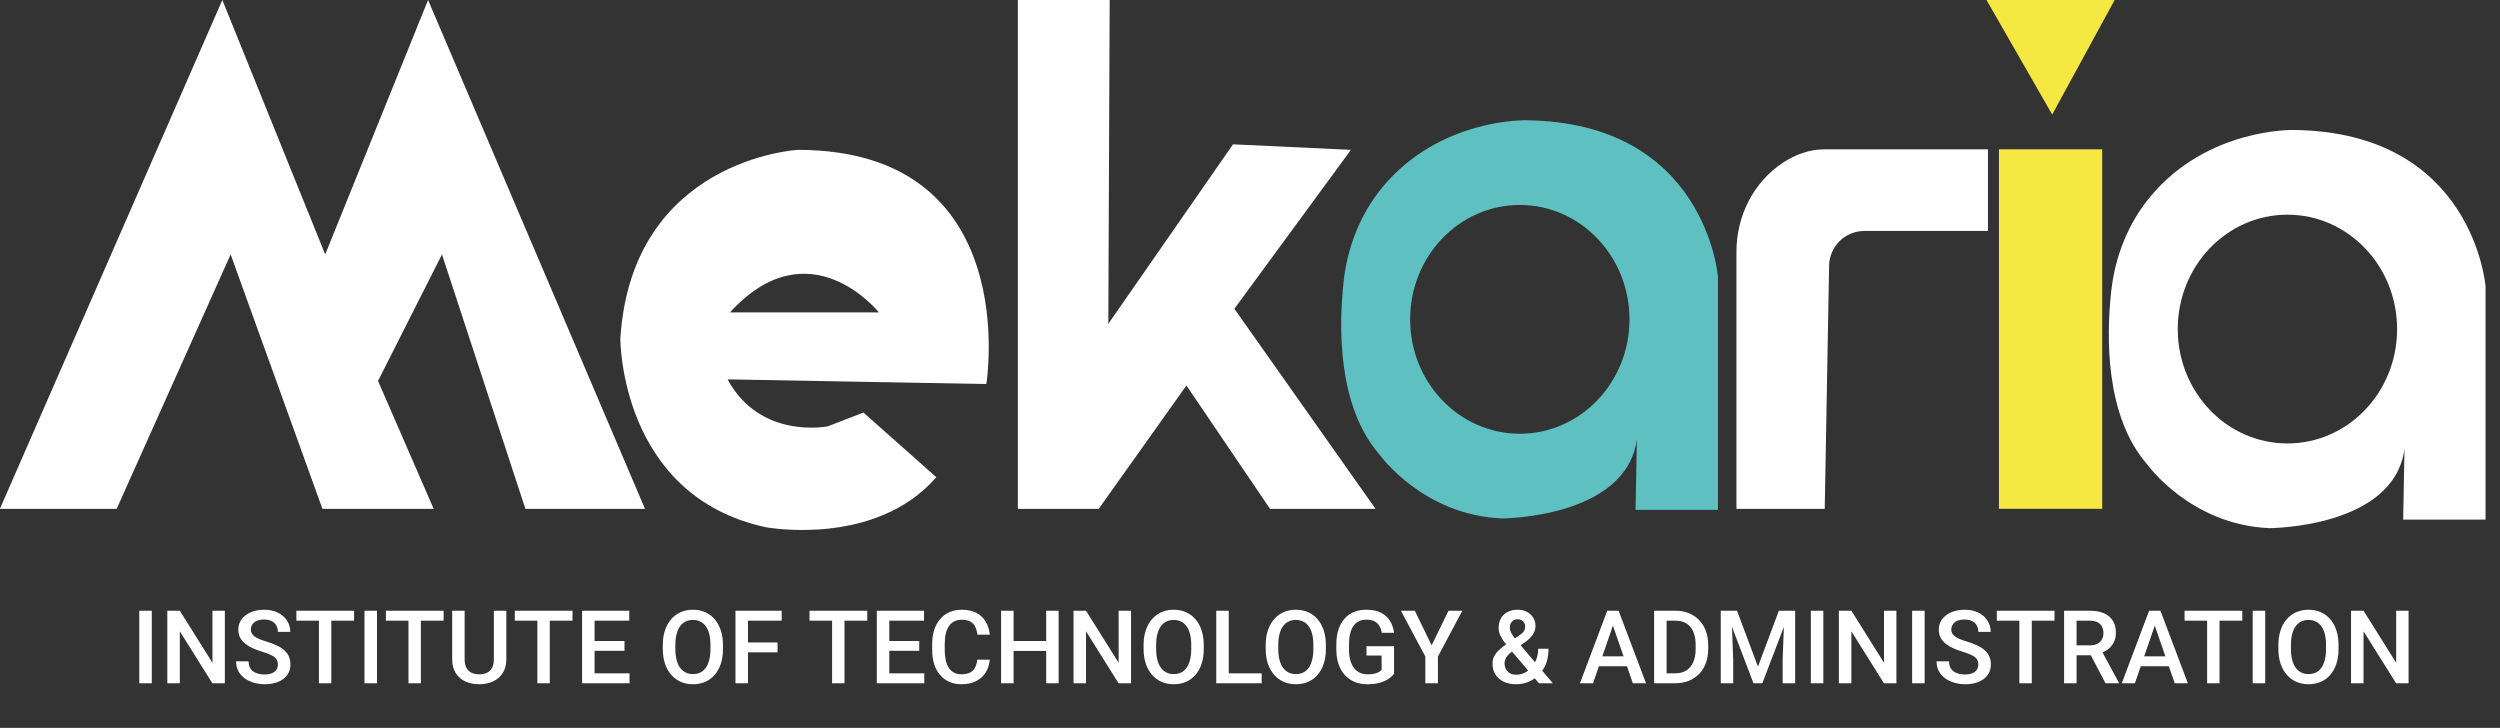 <svg width="158" height="46" viewBox="0 0 158 46" fill="none" xmlns="http://www.w3.org/2000/svg">
<rect x="0" y="0" width="158" height="46" fill="#333333" stroke="none"/>
<g clip-path="url(#clip0_173_802)">
<path d="M-0.008 32.16L14.052 0L20.553 16.08L27.054 0L40.764 32.16H33.206L27.933 16.08L23.891 24.074L27.408 32.16H20.378L14.577 16.08L7.372 32.16H-0.008Z" fill="white"/>
<path d="M64.328 3.8147e-06V32.16H69.438L74.982 24.363L80.267 32.16H86.934L78.013 19.514L85.377 9.471L77.927 9.121L70.046 20.466L70.132 3.8147e-06H64.328Z" fill="white"/>
<path d="M115.323 32.16H109.743V15.905C109.743 13.657 110.815 11.501 112.697 10.273C113.45 9.781 114.331 9.437 115.323 9.437H125.639V14.597H117.829C116.613 14.597 115.621 15.57 115.599 16.787L115.323 32.16Z" fill="white"/>
<path d="M144.937 8.215C144.937 8.215 139.495 8.08 135.884 12.447C134.486 14.136 133.67 16.227 133.43 18.405C133.117 21.267 133.037 26.31 135.718 29.366C135.718 29.366 138.43 33.161 143.42 33.379C143.42 33.379 151.282 33.376 151.964 28.38L151.881 32.839H157.086V18.089C157.083 18.089 156.325 8.326 144.937 8.215ZM144.566 28.026C140.736 28.026 137.634 24.79 137.634 20.797C137.634 16.805 140.736 13.568 144.566 13.568C148.395 13.568 151.497 16.805 151.497 20.797C151.497 24.79 148.395 28.026 144.566 28.026Z" fill="white"/>
<path d="M96.424 7.601C96.424 7.601 90.982 7.466 87.37 11.833C85.973 13.522 85.156 15.613 84.916 17.791C84.603 20.653 84.523 25.696 87.204 28.751C87.204 28.751 89.916 32.547 94.906 32.765C94.906 32.765 102.768 32.762 103.45 27.765L103.367 32.225H108.573V17.474C108.57 17.474 107.811 7.711 96.424 7.601ZM96.052 27.412C92.222 27.412 89.121 24.175 89.121 20.183C89.121 16.191 92.222 12.954 96.052 12.954C99.882 12.954 102.983 16.191 102.983 20.183C102.983 24.175 99.882 27.412 96.052 27.412Z" fill="#5EC0C1"/>
<path d="M132.859 9.437H126.333V32.157H132.859V9.437Z" fill="#F5E842"/>
<path d="M129.699 7.239L133.648 3.8147e-06H125.547L129.699 7.239Z" fill="#F5E842"/>
<path d="M50.413 9.471C50.413 9.471 39.925 10.046 39.206 21.396C39.206 21.396 39.157 31.325 48.401 33.321C48.401 33.321 55.296 34.614 59.175 30.161L54.571 26.073L52.311 26.945C52.311 26.945 48.048 27.808 45.984 23.976L62.335 24.271C62.338 24.268 64.749 9.471 50.413 9.471ZM46.135 19.744C51.15 14.247 55.548 19.744 55.548 19.744H46.135Z" fill="white"/>
<path d="M9.593 38.598V43.181H8.803V38.598H9.593ZM14.21 38.598V43.181H13.42L11.365 39.898V43.181H10.575V38.598H11.365L13.427 41.887V38.598H14.21ZM17.562 42C17.562 41.906 17.548 41.822 17.518 41.749C17.491 41.675 17.442 41.608 17.37 41.547C17.299 41.486 17.198 41.428 17.068 41.371C16.94 41.312 16.776 41.252 16.577 41.191C16.359 41.124 16.157 41.05 15.973 40.968C15.79 40.884 15.631 40.788 15.494 40.678C15.358 40.567 15.252 40.44 15.177 40.298C15.101 40.153 15.063 39.986 15.063 39.797C15.063 39.61 15.102 39.441 15.18 39.287C15.259 39.134 15.372 39.002 15.516 38.891C15.663 38.777 15.836 38.69 16.036 38.63C16.235 38.566 16.455 38.535 16.697 38.535C17.037 38.535 17.329 38.598 17.575 38.724C17.823 38.85 18.012 39.019 18.145 39.231C18.279 39.443 18.346 39.676 18.346 39.932H17.562C17.562 39.782 17.53 39.648 17.465 39.533C17.402 39.415 17.305 39.323 17.175 39.256C17.047 39.189 16.884 39.155 16.687 39.155C16.5 39.155 16.345 39.183 16.221 39.24C16.098 39.297 16.005 39.373 15.944 39.47C15.884 39.566 15.853 39.675 15.853 39.797C15.853 39.883 15.873 39.962 15.913 40.033C15.953 40.102 16.014 40.168 16.096 40.228C16.177 40.287 16.28 40.343 16.404 40.395C16.528 40.448 16.674 40.498 16.841 40.546C17.095 40.622 17.317 40.706 17.506 40.798C17.695 40.888 17.852 40.991 17.978 41.107C18.104 41.222 18.198 41.353 18.261 41.5C18.324 41.645 18.355 41.809 18.355 41.994C18.355 42.187 18.317 42.361 18.239 42.517C18.161 42.67 18.05 42.801 17.905 42.91C17.763 43.017 17.591 43.1 17.389 43.159C17.19 43.215 16.967 43.244 16.722 43.244C16.502 43.244 16.284 43.214 16.07 43.156C15.858 43.097 15.665 43.008 15.491 42.888C15.317 42.766 15.179 42.615 15.076 42.435C14.973 42.252 14.921 42.039 14.921 41.796H15.711C15.711 41.945 15.737 42.072 15.787 42.177C15.839 42.282 15.912 42.368 16.004 42.435C16.097 42.5 16.204 42.548 16.325 42.58C16.449 42.611 16.581 42.627 16.722 42.627C16.907 42.627 17.061 42.601 17.185 42.548C17.311 42.496 17.405 42.422 17.468 42.328C17.531 42.233 17.562 42.124 17.562 42ZM20.939 38.598V43.181H20.156V38.598H20.939ZM22.378 38.598V39.227H18.73V38.598H22.378ZM23.826 38.598V43.181H23.036V38.598H23.826ZM26.599 38.598V43.181H25.815V38.598H26.599ZM28.037 38.598V39.227H24.389V38.598H28.037ZM31.213 38.598H32V41.66C32 42.009 31.924 42.3 31.773 42.535C31.622 42.77 31.416 42.948 31.156 43.067C30.898 43.185 30.61 43.244 30.291 43.244C29.961 43.244 29.668 43.185 29.41 43.067C29.151 42.948 28.948 42.77 28.799 42.535C28.652 42.3 28.578 42.009 28.578 41.66V38.598H29.365V41.66C29.365 41.881 29.403 42.062 29.479 42.205C29.554 42.346 29.661 42.45 29.8 42.517C29.938 42.584 30.102 42.617 30.291 42.617C30.48 42.617 30.642 42.584 30.779 42.517C30.917 42.45 31.024 42.346 31.1 42.205C31.175 42.062 31.213 41.881 31.213 41.66V38.598ZM34.745 38.598V43.181H33.961V38.598H34.745ZM36.183 38.598V39.227H32.535V38.598H36.183ZM39.787 42.554V43.181H37.354V42.554H39.787ZM37.577 38.598V43.181H36.787V38.598H37.577ZM39.469 40.512V41.129H37.354V40.512H39.469ZM39.771 38.598V39.227H37.354V38.598H39.771ZM45.691 40.764V41.015C45.691 41.361 45.646 41.672 45.556 41.947C45.466 42.222 45.337 42.456 45.169 42.649C45.003 42.842 44.804 42.99 44.571 43.093C44.338 43.193 44.08 43.244 43.797 43.244C43.516 43.244 43.258 43.193 43.026 43.093C42.795 42.99 42.594 42.842 42.424 42.649C42.254 42.456 42.122 42.222 42.028 41.947C41.935 41.672 41.889 41.361 41.889 41.015V40.764C41.889 40.417 41.935 40.108 42.028 39.835C42.12 39.56 42.25 39.326 42.418 39.133C42.588 38.938 42.788 38.79 43.019 38.689C43.252 38.587 43.509 38.535 43.79 38.535C44.074 38.535 44.332 38.587 44.565 38.689C44.798 38.79 44.998 38.938 45.166 39.133C45.334 39.326 45.463 39.56 45.553 39.835C45.645 40.108 45.691 40.417 45.691 40.764ZM44.901 41.015V40.757C44.901 40.501 44.876 40.276 44.826 40.081C44.778 39.883 44.705 39.718 44.609 39.586C44.514 39.452 44.398 39.351 44.259 39.284C44.121 39.215 43.965 39.18 43.79 39.18C43.616 39.18 43.461 39.215 43.325 39.284C43.188 39.351 43.072 39.452 42.975 39.586C42.881 39.718 42.808 39.883 42.758 40.081C42.708 40.276 42.682 40.501 42.682 40.757V41.015C42.682 41.271 42.708 41.498 42.758 41.695C42.808 41.892 42.882 42.059 42.978 42.196C43.077 42.33 43.194 42.432 43.331 42.501C43.467 42.568 43.623 42.602 43.797 42.602C43.973 42.602 44.129 42.568 44.266 42.501C44.402 42.432 44.517 42.33 44.612 42.196C44.706 42.059 44.778 41.892 44.826 41.695C44.876 41.498 44.901 41.271 44.901 41.015ZM47.272 38.598V43.181H46.481V38.598H47.272ZM49.141 40.603V41.229H47.07V40.603H49.141ZM49.402 38.598V39.227H47.07V38.598H49.402ZM53.371 38.598V43.181H52.588V38.598H53.371ZM54.81 38.598V39.227H51.162V38.598H54.81ZM58.414 42.554V43.181H55.981V42.554H58.414ZM56.204 38.598V43.181H55.414V38.598H56.204ZM58.096 40.512V41.129H55.981V40.512H58.096ZM58.398 38.598V39.227H55.981V38.598H58.398ZM61.766 41.689H62.553C62.527 41.989 62.444 42.256 62.301 42.492C62.158 42.724 61.958 42.908 61.7 43.042C61.441 43.177 61.128 43.244 60.758 43.244C60.475 43.244 60.22 43.193 59.994 43.093C59.767 42.99 59.573 42.845 59.411 42.658C59.25 42.469 59.126 42.242 59.04 41.975C58.956 41.709 58.914 41.411 58.914 41.081V40.7C58.914 40.371 58.957 40.073 59.043 39.807C59.131 39.54 59.257 39.312 59.421 39.124C59.584 38.933 59.781 38.787 60.009 38.686C60.24 38.585 60.499 38.535 60.787 38.535C61.152 38.535 61.46 38.602 61.712 38.736C61.964 38.871 62.159 39.056 62.298 39.294C62.438 39.531 62.524 39.802 62.556 40.109H61.769C61.748 39.912 61.702 39.743 61.63 39.602C61.561 39.462 61.458 39.354 61.322 39.281C61.185 39.206 61.007 39.168 60.787 39.168C60.606 39.168 60.449 39.201 60.315 39.268C60.18 39.336 60.068 39.434 59.978 39.564C59.888 39.694 59.819 39.855 59.773 40.046C59.729 40.235 59.707 40.451 59.707 40.694V41.081C59.707 41.312 59.727 41.522 59.767 41.711C59.809 41.898 59.872 42.058 59.956 42.192C60.042 42.327 60.151 42.431 60.283 42.504C60.416 42.578 60.574 42.614 60.758 42.614C60.983 42.614 61.165 42.578 61.303 42.507C61.444 42.436 61.55 42.332 61.621 42.196C61.694 42.057 61.743 41.888 61.766 41.689ZM66.298 40.512V41.138H63.865V40.512H66.298ZM64.06 38.598V43.181H63.27V38.598H64.06ZM66.906 38.598V43.181H66.119V38.598H66.906ZM71.482 38.598V43.181H70.692L68.637 39.898V43.181H67.847V38.598H68.637L70.698 41.887V38.598H71.482ZM76.077 40.764V41.015C76.077 41.361 76.032 41.672 75.942 41.947C75.852 42.222 75.723 42.456 75.555 42.649C75.389 42.842 75.19 42.99 74.957 43.093C74.724 43.193 74.466 43.244 74.183 43.244C73.901 43.244 73.644 43.193 73.412 43.093C73.181 42.99 72.98 42.842 72.81 42.649C72.64 42.456 72.508 42.222 72.414 41.947C72.321 41.672 72.275 41.361 72.275 41.015V40.764C72.275 40.417 72.321 40.108 72.414 39.835C72.506 39.56 72.636 39.326 72.804 39.133C72.974 38.938 73.174 38.79 73.405 38.689C73.638 38.587 73.895 38.535 74.176 38.535C74.46 38.535 74.718 38.587 74.951 38.689C75.183 38.79 75.384 38.938 75.552 39.133C75.72 39.326 75.849 39.56 75.939 39.835C76.031 40.108 76.077 40.417 76.077 40.764ZM75.287 41.015V40.757C75.287 40.501 75.262 40.276 75.212 40.081C75.164 39.883 75.091 39.718 74.995 39.586C74.9 39.452 74.784 39.351 74.645 39.284C74.507 39.215 74.35 39.18 74.176 39.18C74.002 39.18 73.847 39.215 73.71 39.284C73.574 39.351 73.458 39.452 73.361 39.586C73.267 39.718 73.194 39.883 73.144 40.081C73.094 40.276 73.068 40.501 73.068 40.757V41.015C73.068 41.271 73.094 41.498 73.144 41.695C73.194 41.892 73.268 42.059 73.364 42.196C73.463 42.33 73.58 42.432 73.717 42.501C73.853 42.568 74.008 42.602 74.183 42.602C74.359 42.602 74.515 42.568 74.652 42.501C74.788 42.432 74.903 42.33 74.998 42.196C75.092 42.059 75.164 41.892 75.212 41.695C75.262 41.498 75.287 41.271 75.287 41.015ZM79.738 42.554V43.181H77.437V42.554H79.738ZM77.657 38.598V43.181H76.867V38.598H77.657ZM83.795 40.764V41.015C83.795 41.361 83.75 41.672 83.66 41.947C83.57 42.222 83.44 42.456 83.273 42.649C83.107 42.842 82.907 42.99 82.675 43.093C82.442 43.193 82.183 43.244 81.9 43.244C81.619 43.244 81.362 43.193 81.129 43.093C80.898 42.99 80.698 42.842 80.528 42.649C80.358 42.456 80.226 42.222 80.131 41.947C80.039 41.672 79.993 41.361 79.993 41.015V40.764C79.993 40.417 80.039 40.108 80.131 39.835C80.224 39.56 80.354 39.326 80.522 39.133C80.692 38.938 80.892 38.79 81.123 38.689C81.356 38.587 81.613 38.535 81.894 38.535C82.177 38.535 82.435 38.587 82.668 38.689C82.901 38.79 83.102 38.938 83.269 39.133C83.437 39.326 83.566 39.56 83.657 39.835C83.749 40.108 83.795 40.417 83.795 40.764ZM83.005 41.015V40.757C83.005 40.501 82.98 40.276 82.93 40.081C82.881 39.883 82.809 39.718 82.712 39.586C82.618 39.452 82.501 39.351 82.363 39.284C82.225 39.215 82.068 39.18 81.894 39.18C81.72 39.18 81.564 39.215 81.428 39.284C81.292 39.351 81.175 39.452 81.079 39.586C80.984 39.718 80.912 39.883 80.862 40.081C80.811 40.276 80.786 40.501 80.786 40.757V41.015C80.786 41.271 80.811 41.498 80.862 41.695C80.912 41.892 80.985 42.059 81.082 42.196C81.18 42.33 81.298 42.432 81.434 42.501C81.571 42.568 81.726 42.602 81.9 42.602C82.076 42.602 82.233 42.568 82.369 42.501C82.506 42.432 82.621 42.33 82.716 42.196C82.81 42.059 82.881 41.892 82.93 41.695C82.98 41.498 83.005 41.271 83.005 41.015ZM88.104 40.839V42.589C88.039 42.675 87.937 42.77 87.799 42.872C87.662 42.973 87.481 43.06 87.254 43.133C87.028 43.207 86.745 43.244 86.407 43.244C86.12 43.244 85.857 43.195 85.618 43.099C85.378 43 85.172 42.857 84.997 42.668C84.825 42.479 84.692 42.249 84.598 41.978C84.503 41.706 84.456 41.395 84.456 41.047V40.729C84.456 40.383 84.499 40.074 84.585 39.803C84.673 39.531 84.799 39.3 84.963 39.111C85.126 38.922 85.324 38.779 85.555 38.683C85.787 38.584 86.051 38.535 86.344 38.535C86.72 38.535 87.031 38.598 87.276 38.724C87.524 38.848 87.715 39.02 87.849 39.24C87.983 39.46 88.068 39.712 88.104 39.995H87.33C87.305 39.836 87.255 39.693 87.182 39.567C87.11 39.441 87.008 39.343 86.873 39.272C86.741 39.198 86.569 39.161 86.357 39.161C86.175 39.161 86.014 39.196 85.876 39.265C85.737 39.334 85.622 39.436 85.529 39.571C85.439 39.705 85.371 39.868 85.325 40.062C85.279 40.255 85.255 40.475 85.255 40.723V41.047C85.255 41.299 85.282 41.522 85.334 41.717C85.389 41.912 85.466 42.077 85.567 42.211C85.67 42.346 85.795 42.447 85.942 42.517C86.088 42.584 86.254 42.617 86.439 42.617C86.619 42.617 86.767 42.603 86.883 42.573C86.998 42.542 87.089 42.505 87.157 42.463C87.226 42.419 87.279 42.377 87.317 42.337V41.428H86.363V40.839H88.104ZM89.416 38.598L90.48 40.785L91.544 38.598H92.419L90.877 41.494V43.181H90.081V41.494L88.538 38.598H89.416ZM95.233 40.688L96.023 40.156C96.155 40.068 96.25 39.982 96.306 39.898C96.363 39.812 96.391 39.705 96.391 39.577C96.391 39.468 96.349 39.367 96.266 39.275C96.181 39.182 96.063 39.136 95.91 39.136C95.803 39.136 95.713 39.161 95.639 39.212C95.566 39.26 95.51 39.325 95.472 39.407C95.437 39.487 95.419 39.576 95.419 39.674C95.419 39.769 95.443 39.866 95.491 39.967C95.539 40.066 95.606 40.17 95.689 40.279C95.773 40.386 95.868 40.501 95.973 40.625L98.138 43.181H97.26L95.491 41.1C95.338 40.916 95.203 40.747 95.085 40.593C94.968 40.438 94.876 40.288 94.811 40.143C94.746 39.996 94.714 39.846 94.714 39.69C94.714 39.451 94.763 39.245 94.862 39.073C94.96 38.901 95.1 38.769 95.28 38.677C95.461 38.582 95.672 38.535 95.913 38.535C96.146 38.535 96.346 38.582 96.514 38.677C96.684 38.769 96.814 38.892 96.904 39.045C96.997 39.198 97.043 39.366 97.043 39.548C97.043 39.693 97.017 39.825 96.964 39.945C96.912 40.065 96.839 40.174 96.747 40.273C96.655 40.371 96.548 40.465 96.426 40.553L95.466 41.251C95.355 41.342 95.272 41.429 95.217 41.513C95.165 41.594 95.13 41.67 95.114 41.739C95.097 41.808 95.088 41.869 95.088 41.922C95.088 42.056 95.117 42.178 95.173 42.287C95.232 42.396 95.317 42.483 95.428 42.548C95.541 42.611 95.679 42.642 95.841 42.642C96.015 42.642 96.184 42.604 96.347 42.526C96.511 42.446 96.658 42.334 96.788 42.189C96.918 42.044 97.021 41.871 97.096 41.67C97.174 41.468 97.213 41.245 97.213 40.999H97.868C97.868 41.222 97.846 41.433 97.801 41.632C97.76 41.831 97.691 42.016 97.597 42.186C97.504 42.356 97.383 42.508 97.232 42.642C97.217 42.657 97.2 42.676 97.181 42.699C97.165 42.72 97.148 42.738 97.131 42.753C96.951 42.919 96.748 43.042 96.523 43.124C96.301 43.204 96.064 43.244 95.812 43.244C95.508 43.244 95.245 43.188 95.022 43.077C94.8 42.966 94.628 42.812 94.506 42.617C94.386 42.422 94.327 42.199 94.327 41.947C94.327 41.76 94.365 41.596 94.443 41.456C94.521 41.313 94.627 41.181 94.761 41.059C94.897 40.935 95.055 40.812 95.233 40.688ZM102.051 39.209L100.681 43.181H99.854L101.578 38.598H102.107L102.051 39.209ZM103.196 43.181L101.824 39.209L101.764 38.598H102.296L104.027 43.181H103.196ZM103.13 41.481V42.108H100.637V41.481H103.13ZM105.872 43.181H104.893L104.899 42.554H105.872C106.155 42.554 106.392 42.492 106.583 42.369C106.776 42.245 106.921 42.068 107.017 41.837C107.116 41.606 107.165 41.331 107.165 41.012V40.764C107.165 40.516 107.137 40.297 107.08 40.106C107.026 39.915 106.944 39.754 106.835 39.624C106.728 39.494 106.596 39.395 106.438 39.328C106.283 39.261 106.103 39.227 105.9 39.227H104.874V38.598H105.9C106.204 38.598 106.482 38.649 106.734 38.752C106.986 38.853 107.203 38.999 107.386 39.19C107.57 39.381 107.712 39.609 107.81 39.876C107.909 40.142 107.958 40.44 107.958 40.77V41.012C107.958 41.342 107.909 41.639 107.81 41.906C107.712 42.172 107.57 42.401 107.386 42.592C107.201 42.781 106.981 42.927 106.725 43.03C106.471 43.13 106.186 43.181 105.872 43.181ZM105.33 38.598V43.181H104.54V38.598H105.33ZM109.073 38.598H109.778L111.103 42.133L112.425 38.598H113.13L111.38 43.181H110.819L109.073 38.598ZM108.752 38.598H109.422L109.538 41.657V43.181H108.752V38.598ZM112.78 38.598H113.454V43.181H112.664V41.657L112.78 38.598ZM115.235 38.598V43.181H114.445V38.598H115.235ZM119.853 38.598V43.181H119.063L117.007 39.898V43.181H116.217V38.598H117.007L119.069 41.887V38.598H119.853ZM121.637 38.598V43.181H120.847V38.598H121.637ZM125.03 42C125.03 41.906 125.016 41.822 124.986 41.749C124.959 41.675 124.91 41.608 124.838 41.547C124.767 41.486 124.666 41.428 124.536 41.371C124.408 41.312 124.245 41.252 124.045 41.191C123.827 41.124 123.626 41.05 123.441 40.968C123.258 40.884 123.099 40.788 122.963 40.678C122.826 40.567 122.72 40.44 122.645 40.298C122.569 40.153 122.531 39.986 122.531 39.797C122.531 39.61 122.57 39.441 122.648 39.287C122.728 39.134 122.84 39.002 122.985 38.891C123.131 38.777 123.305 38.69 123.504 38.63C123.703 38.566 123.924 38.535 124.165 38.535C124.505 38.535 124.798 38.598 125.043 38.724C125.291 38.85 125.481 39.019 125.613 39.231C125.747 39.443 125.814 39.676 125.814 39.932H125.03C125.03 39.782 124.998 39.648 124.933 39.533C124.87 39.415 124.773 39.323 124.643 39.256C124.515 39.189 124.353 39.155 124.155 39.155C123.969 39.155 123.813 39.183 123.69 39.24C123.566 39.297 123.473 39.373 123.413 39.47C123.352 39.566 123.321 39.675 123.321 39.797C123.321 39.883 123.341 39.962 123.381 40.033C123.421 40.102 123.482 40.168 123.564 40.228C123.646 40.287 123.748 40.343 123.872 40.395C123.996 40.448 124.142 40.498 124.31 40.546C124.564 40.622 124.785 40.706 124.974 40.798C125.163 40.888 125.32 40.991 125.446 41.107C125.572 41.222 125.666 41.353 125.729 41.5C125.792 41.645 125.824 41.809 125.824 41.994C125.824 42.187 125.785 42.361 125.707 42.517C125.63 42.67 125.518 42.801 125.374 42.91C125.231 43.017 125.059 43.1 124.857 43.159C124.658 43.215 124.436 43.244 124.19 43.244C123.97 43.244 123.753 43.214 123.539 43.156C123.327 43.097 123.134 43.008 122.959 42.888C122.785 42.766 122.647 42.615 122.544 42.435C122.441 42.252 122.39 42.039 122.39 41.796H123.18C123.18 41.945 123.205 42.072 123.255 42.177C123.308 42.282 123.38 42.368 123.472 42.435C123.565 42.5 123.672 42.548 123.793 42.58C123.917 42.611 124.049 42.627 124.19 42.627C124.375 42.627 124.529 42.601 124.653 42.548C124.779 42.496 124.873 42.422 124.936 42.328C124.999 42.233 125.03 42.124 125.03 42ZM128.408 38.598V43.181H127.624V38.598H128.408ZM129.846 38.598V39.227H126.198V38.598H129.846ZM130.45 38.598H132.071C132.42 38.598 132.717 38.651 132.962 38.755C133.208 38.86 133.395 39.016 133.526 39.221C133.658 39.425 133.724 39.676 133.724 39.977C133.724 40.205 133.682 40.407 133.598 40.581C133.514 40.755 133.395 40.902 133.242 41.022C133.089 41.139 132.907 41.23 132.695 41.295L132.455 41.412H130.998L130.992 40.785H132.084C132.273 40.785 132.43 40.752 132.556 40.685C132.682 40.618 132.776 40.526 132.839 40.411C132.904 40.294 132.937 40.161 132.937 40.014C132.937 39.855 132.905 39.716 132.843 39.599C132.782 39.479 132.687 39.388 132.559 39.325C132.431 39.26 132.269 39.227 132.071 39.227H131.24V43.181H130.45V38.598ZM133.066 43.181L131.99 41.122L132.817 41.119L133.91 43.14V43.181H133.066ZM136.295 39.209L134.926 43.181H134.098L135.823 38.598H136.352L136.295 39.209ZM137.441 43.181L136.069 39.209L136.009 38.598H136.541L138.272 43.181H137.441ZM137.375 41.481V42.108H134.882V41.481H137.375ZM140.274 38.598V43.181H139.49V38.598H140.274ZM141.712 38.598V39.227H138.064V38.598H141.712ZM143.16 38.598V43.181H142.37V38.598H143.16ZM147.796 40.764V41.015C147.796 41.361 147.751 41.672 147.661 41.947C147.571 42.222 147.442 42.456 147.274 42.649C147.108 42.842 146.909 42.99 146.676 43.093C146.443 43.193 146.185 43.244 145.901 43.244C145.62 43.244 145.363 43.193 145.13 43.093C144.9 42.99 144.699 42.842 144.529 42.649C144.359 42.456 144.227 42.222 144.133 41.947C144.04 41.672 143.994 41.361 143.994 41.015V40.764C143.994 40.417 144.04 40.108 144.133 39.835C144.225 39.56 144.355 39.326 144.523 39.133C144.693 38.938 144.893 38.79 145.124 38.689C145.357 38.587 145.614 38.535 145.895 38.535C146.178 38.535 146.437 38.587 146.669 38.689C146.902 38.79 147.103 38.938 147.271 39.133C147.439 39.326 147.568 39.56 147.658 39.835C147.75 40.108 147.796 40.417 147.796 40.764ZM147.006 41.015V40.757C147.006 40.501 146.981 40.276 146.931 40.081C146.882 39.883 146.81 39.718 146.714 39.586C146.619 39.452 146.503 39.351 146.364 39.284C146.226 39.215 146.069 39.18 145.895 39.18C145.721 39.18 145.566 39.215 145.429 39.284C145.293 39.351 145.177 39.452 145.08 39.586C144.986 39.718 144.913 39.883 144.863 40.081C144.812 40.276 144.787 40.501 144.787 40.757V41.015C144.787 41.271 144.812 41.498 144.863 41.695C144.913 41.892 144.987 42.059 145.083 42.196C145.182 42.33 145.299 42.432 145.436 42.501C145.572 42.568 145.727 42.602 145.901 42.602C146.078 42.602 146.234 42.568 146.37 42.501C146.507 42.432 146.622 42.33 146.717 42.196C146.811 42.059 146.882 41.892 146.931 41.695C146.981 41.498 147.006 41.271 147.006 41.015ZM152.222 38.598V43.181H151.432L149.376 39.898V43.181H148.586V38.598H149.376L151.438 41.887V38.598H152.222Z" fill="white"/>
</g>
<defs>
<clipPath id="clip0_173_802">
<rect width="157.091" height="45.375" fill="white" transform="translate(-0.008)"/>
</clipPath>
</defs>
</svg>

